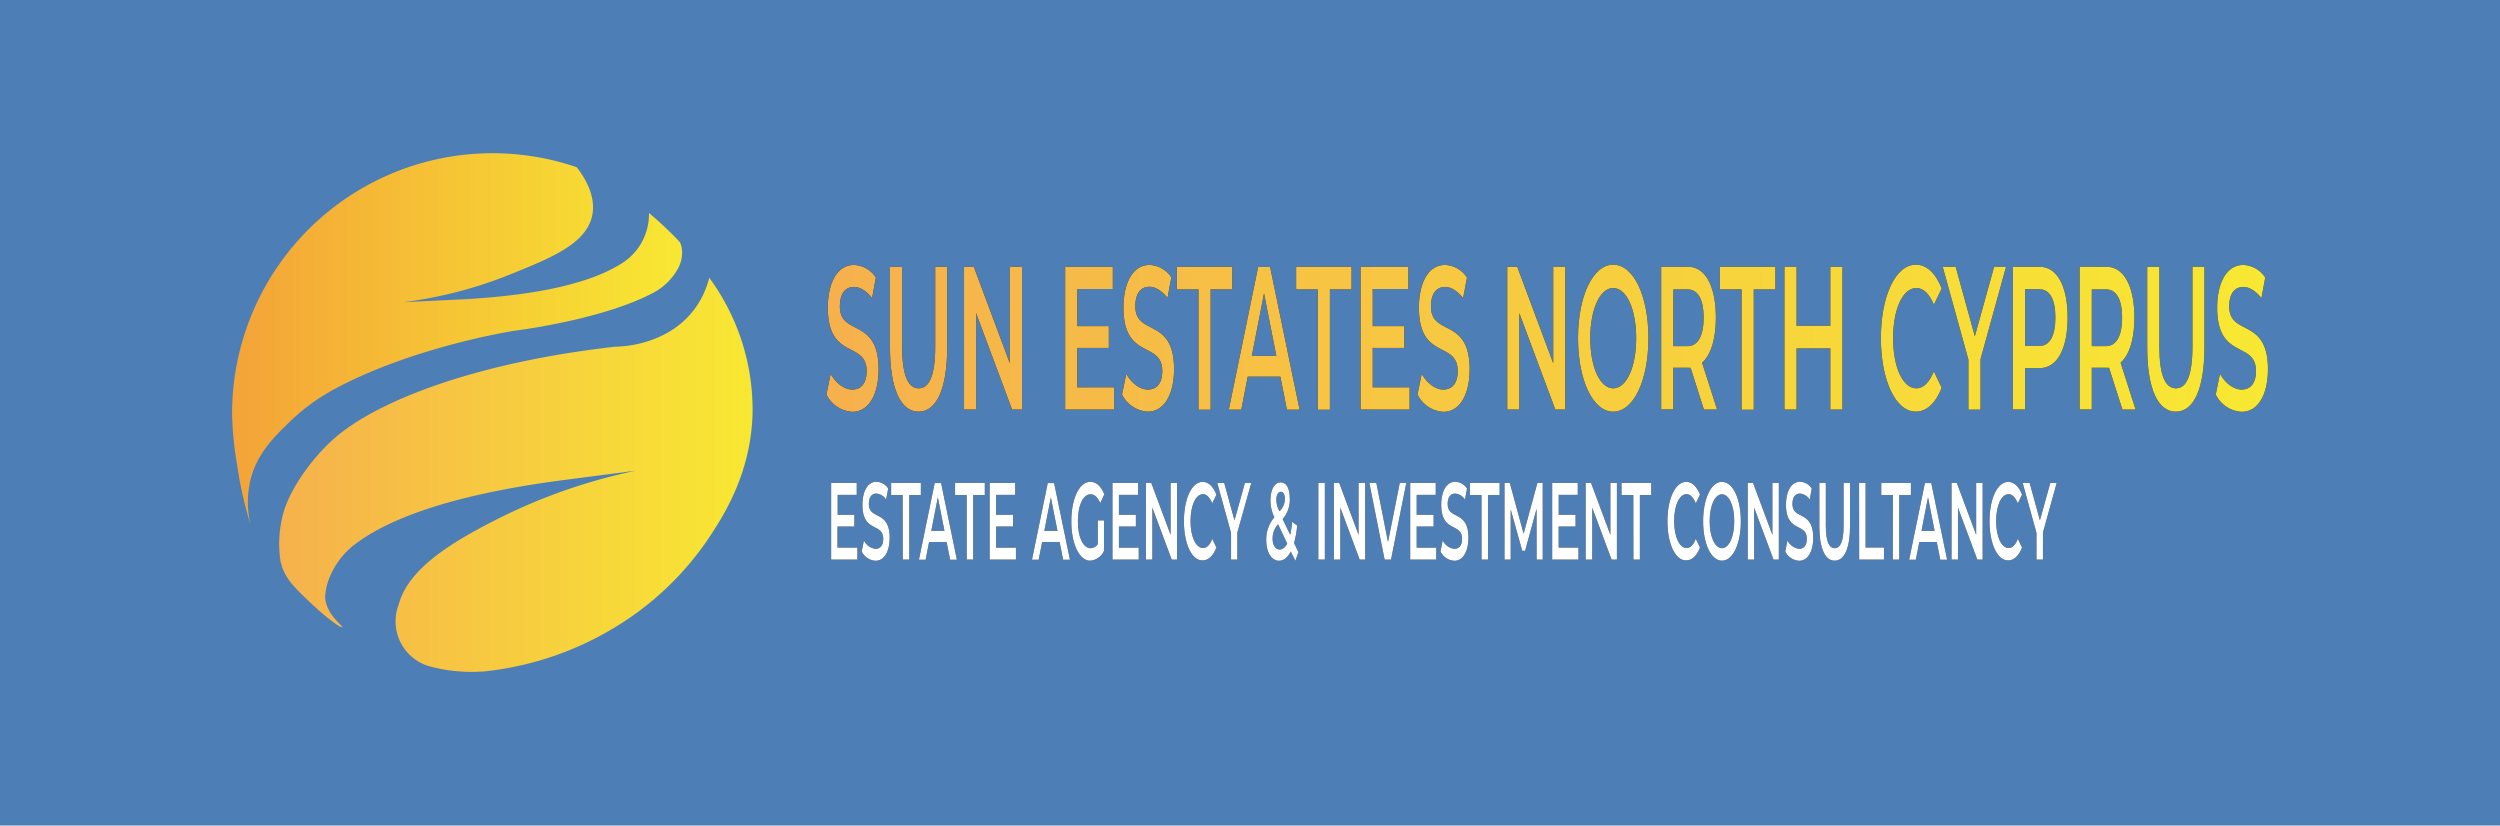 <svg xmlns="http://www.w3.org/2000/svg" xmlns:xlink="http://www.w3.org/1999/xlink" viewBox="0 0 544.25 179.72"><defs><style>.cls-1{fill:#4e7eb6;}.cls-2{fill:url(#Adsız_degrade_14);}.cls-3{fill:url(#Adsız_degrade_13);}.cls-4{fill:url(#Adsız_degrade_13-2);}.cls-5{fill:url(#Adsız_degrade_13-3);}.cls-6{fill:url(#Adsız_degrade_25);}.cls-7{fill:#fff;}</style><linearGradient id="Adsız_degrade_14" x1="50.52" y1="73.78" x2="148.52" y2="73.78" gradientUnits="userSpaceOnUse"><stop offset="0" stop-color="#f4a338"/><stop offset="1" stop-color="#f8e832"/></linearGradient><linearGradient id="Adsız_degrade_13" x1="70.74" y1="133.52" x2="70.93" y2="133.52" gradientUnits="userSpaceOnUse"><stop offset="0" stop-color="#f6b14c"/><stop offset="1" stop-color="#f8e832"/></linearGradient><linearGradient id="Adsız_degrade_13-2" x1="60.78" y1="103.37" x2="163.85" y2="103.37" xlink:href="#Adsız_degrade_13"/><linearGradient id="Adsız_degrade_13-3" x1="125.52" y1="36.49" x2="125.59" y2="36.49" xlink:href="#Adsız_degrade_13"/><linearGradient id="Adsız_degrade_25" x1="924.26" y1="-372.92" x2="1238.07" y2="-372.92" gradientTransform="translate(-744.34 446.54)" gradientUnits="userSpaceOnUse"><stop offset="0.01" stop-color="#f6b14c"/><stop offset="1" stop-color="#f8e832"/></linearGradient></defs><g id="katman_2" data-name="katman 2"><g id="katman_1-2" data-name="katman 1"><rect class="cls-1" width="544.25" height="179.72"/><path class="cls-2" d="M72.12,85.08C89.49,75.49,112,72,112,72s19.1-2.31,30.33-8.32a13.09,13.09,0,0,0,5.14-5,7.13,7.13,0,0,0,.95-4.71,5.64,5.64,0,0,0-.37-1.19c-1-1.11-2.17-2.26-3.4-3.42s-2.26-2.07-3.37-3a12.63,12.63,0,0,1-6.22,11.16c-8.68,5.36-23.22,7-33.69,7.61l-13.53.66a93.41,93.41,0,0,0,23.11-6c9.08-3.66,16.78-6.75,18-13,.79-4.19-1.63-8.11-3.39-10.38l-1.06-.36c-.78-.25-1.57-.48-2.37-.7A56.71,56.71,0,0,0,50.52,90.09,73,73,0,0,0,51.59,101c.24,1.71.55,3.5.93,5.35.58,2.79,1.25,5.37,2,7.74a20.66,20.66,0,0,1,0-9.57c1.35-5.5,4.76-9,8-12.16A44.36,44.36,0,0,1,72.12,85.08Z"/><path class="cls-3" d="M70.93,133.61l-.19-.17h0Z"/><path class="cls-4" d="M154.4,60.47a19,19,0,0,1-3.34,7c-5.78,7.57-15.42,8-17.05,8C105,78.72,83,86.7,73.06,95.19c-4.74,4.06-9.5,10.61-11.21,15.91a25.32,25.32,0,0,0-.74,11.35,2.87,2.87,0,0,1,.25.88h0a12.5,12.5,0,0,0,1.88,3.41,33.72,33.72,0,0,0,2.48,2.69l.26.24c1,1,2.92,2.79,4.19,3.87,1.65,1.42,4.1,3.24,4.34,3s-3.72-2.93-3.72-6.72A12.93,12.93,0,0,1,72,125.13a17,17,0,0,1,5.65-6.92c10.78-7.91,29.59-11.56,43.2-13.46l17.61-2.29a122.25,122.25,0,0,0-29.56,10.23c-11.07,5.53-20,11.22-22.1,18.89A10.2,10.2,0,0,0,93.29,145a33.9,33.9,0,0,0,4.42.92,35.9,35.9,0,0,0,7.81.24,68.66,68.66,0,0,0,29.89-10.55,65.3,65.3,0,0,0,18.57-18c3.26-4.88,9.46-14.16,9.85-27.53A48.45,48.45,0,0,0,154.4,60.47Z"/><path class="cls-5" d="M125.52,36.47h0l.07,0Z"/><path d="M179.92,85.88l.91-4.49c1.14,2,2.94,3.42,4.69,3.42,2.21,0,3.15-1.73,3.15-4,0-6.7-8.45-2.31-8.45-13.85,0-5,1.83-9.28,5.73-9.28a6,6,0,0,1,4.73,2.75l-.83,4.48c-1.28-1.64-2.68-2.44-3.92-2.44-2.2,0-3.09,1.87-3.09,4.22,0,6.62,8.43,2.31,8.43,13.72,0,5-1.85,9.24-5.75,9.24A6.67,6.67,0,0,1,179.92,85.88Z"/><path d="M193.75,75.62V58.08h2.64V75.4c0,6.39,1.32,9.14,3.61,9.14s3.6-2.75,3.6-9.14V58.08h2.6V75.62c0,9.06-2.34,14-6.22,14S193.75,84.68,193.75,75.62Z"/><path d="M222.5,58.08V89.16h-2.17l-7.84-21v21h-2.62V58.08H212l7.84,21v-21Z"/><path d="M242.55,84.32v4.84H231.89V58.08h10.37v4.84h-7.73V71h6.86v4.75h-6.86v8.57Z"/><path d="M244.27,85.88l.92-4.49c1.13,2,2.94,3.42,4.69,3.42,2.21,0,3.15-1.73,3.15-4,0-6.7-8.45-2.31-8.45-13.85,0-5,1.83-9.28,5.73-9.28A6,6,0,0,1,255,60.39l-.83,4.48c-1.28-1.64-2.69-2.44-3.92-2.44-2.2,0-3.09,1.87-3.09,4.22,0,6.62,8.43,2.31,8.43,13.72,0,5-1.85,9.24-5.75,9.24A6.7,6.7,0,0,1,244.27,85.88Z"/><path d="M260.91,63h-4.72V58.08h12.07V63h-4.71v26.2h-2.64Z"/><path d="M278.74,82h-7.11l-1.4,7.19h-2.72l6.39-31.08h2.6l6.42,31.08h-2.76Zm-.88-4.53-2.68-13.59-2.66,13.59Z"/><path d="M286.88,63h-4.71V58.08h12.06V63h-4.71v26.2h-2.64Z"/><path d="M306.87,84.32v4.84H296.2V58.08h10.38v4.84h-7.74V71h6.87v4.75h-6.87v8.57Z"/><path d="M308.59,85.88l.92-4.49c1.13,2,2.94,3.42,4.69,3.42,2.21,0,3.15-1.73,3.15-4,0-6.7-8.45-2.31-8.45-13.85,0-5,1.83-9.28,5.72-9.28a6,6,0,0,1,4.74,2.75l-.84,4.48c-1.28-1.64-2.68-2.44-3.92-2.44-2.19,0-3.08,1.87-3.08,4.22,0,6.62,8.42,2.31,8.42,13.72,0,5-1.84,9.24-5.74,9.24A6.69,6.69,0,0,1,308.59,85.88Z"/><path d="M340.76,58.08V89.16h-2.17l-7.84-21v21h-2.62V58.08h2.17l7.84,21v-21Z"/><path d="M343.54,73.62c0-9.19,3.25-16,7.66-16s7.66,6.75,7.66,16-3.25,16-7.66,16S343.54,82.81,343.54,73.62Zm12.66,0c0-6.35-2.14-10.92-5-10.92s-5,4.57-5,10.92,2.14,10.92,5,10.92S356.2,80,356.2,73.62Z"/><path d="M370.94,89.16l-2.9-9.1a2.59,2.59,0,0,1-.55,0h-3.21v9.06h-2.64V58.08h5.85c3.73,0,6.05,4.17,6.05,11.06,0,4.7-1.1,8.17-3,9.81l3.27,10.21ZM367.37,63h-3.09V75.35h3.09c2.31,0,3.51-2.31,3.51-6.21S369.68,63,367.37,63Z"/><path d="M379.15,63h-4.72V58.08H386.5V63h-4.71v26.2h-2.64Z"/><path d="M401.1,58.08V89.16h-2.64V75.84h-7.35V89.16h-2.64V58.08h2.64V70.91h7.35V58.08Z"/><path d="M409.47,73.62c0-9.28,3.25-16,7.61-16,2.32,0,4.31,1.82,5.63,5.19L421,66.34c-1-2.44-2.31-3.64-3.8-3.64-2.94,0-5.07,4.53-5.07,10.92s2.13,10.92,5.07,10.92c1.49,0,2.77-1.19,3.8-3.68l1.71,3.55c-1.32,3.38-3.31,5.2-5.65,5.2C412.72,89.61,409.47,82.9,409.47,73.62Z"/><path d="M431.16,78.19v11h-2.64V78.28l-5.59-20.2h2.82l4.17,15.14,4.2-15.14h2.6Z"/><path d="M450.12,69.14c0,6.83-2.31,11-6.05,11h-3.21v9h-2.64V58.08h5.85C447.81,58.08,450.12,62.25,450.12,69.14Zm-2.66,0c0-3.91-1.19-6.18-3.51-6.18h-3.09V75.31H444C446.27,75.31,447.46,73,447.46,69.14Z"/><path d="M462.05,89.16l-2.91-9.1a2.5,2.5,0,0,1-.55,0h-3.21v9.06h-2.64V58.08h5.85c3.74,0,6.06,4.17,6.06,11.06,0,4.7-1.1,8.17-3,9.81l3.27,10.21ZM458.47,63h-3.09V75.35h3.09c2.32,0,3.51-2.31,3.51-6.21S460.79,63,458.47,63Z"/><path d="M467.45,75.62V58.08h2.64V75.4c0,6.39,1.32,9.14,3.61,9.14s3.6-2.75,3.6-9.14V58.08h2.6V75.62c0,9.06-2.34,14-6.22,14S467.45,84.68,467.45,75.62Z"/><path d="M482.37,85.88l.92-4.49c1.14,2,2.94,3.42,4.69,3.42,2.21,0,3.15-1.73,3.15-4,0-6.7-8.45-2.31-8.45-13.85,0-5,1.83-9.28,5.73-9.28a6,6,0,0,1,4.73,2.75l-.83,4.48c-1.28-1.64-2.69-2.44-3.92-2.44-2.2,0-3.09,1.87-3.09,4.22,0,6.62,8.43,2.31,8.43,13.72,0,5-1.85,9.24-5.75,9.24A6.7,6.7,0,0,1,482.37,85.88Z"/><path class="cls-6" d="M179.92,85.88l.91-4.49c1.14,2,2.94,3.42,4.69,3.42,2.21,0,3.15-1.73,3.15-4,0-6.7-8.45-2.31-8.45-13.85,0-5,1.83-9.28,5.73-9.28a6,6,0,0,1,4.73,2.75l-.83,4.48c-1.28-1.64-2.68-2.44-3.92-2.44-2.2,0-3.09,1.87-3.09,4.22,0,6.62,8.43,2.31,8.43,13.72,0,5-1.85,9.24-5.75,9.24A6.67,6.67,0,0,1,179.92,85.88Z"/><path class="cls-6" d="M193.75,75.62V58.08h2.64V75.4c0,6.39,1.32,9.14,3.61,9.14s3.6-2.75,3.6-9.14V58.08h2.6V75.62c0,9.06-2.34,14-6.22,14S193.75,84.68,193.75,75.62Z"/><path class="cls-6" d="M222.5,58.08V89.16h-2.17l-7.84-21v21h-2.62V58.08H212l7.84,21v-21Z"/><path class="cls-6" d="M242.55,84.32v4.84H231.89V58.08h10.37v4.84h-7.73V71h6.86v4.75h-6.86v8.57Z"/><path class="cls-6" d="M244.27,85.88l.92-4.49c1.13,2,2.94,3.42,4.69,3.42,2.21,0,3.15-1.73,3.15-4,0-6.7-8.45-2.31-8.45-13.85,0-5,1.83-9.28,5.73-9.28A6,6,0,0,1,255,60.39l-.83,4.48c-1.28-1.64-2.69-2.44-3.92-2.44-2.2,0-3.09,1.87-3.09,4.22,0,6.62,8.43,2.31,8.43,13.72,0,5-1.85,9.24-5.75,9.24A6.7,6.7,0,0,1,244.27,85.88Z"/><path class="cls-6" d="M260.91,63h-4.72V58.08h12.07V63h-4.71v26.2h-2.64Z"/><path class="cls-6" d="M278.74,82h-7.11l-1.4,7.19h-2.72l6.39-31.08h2.6l6.42,31.08h-2.76Zm-.88-4.53-2.68-13.59-2.66,13.59Z"/><path class="cls-6" d="M286.88,63h-4.71V58.08h12.06V63h-4.71v26.2h-2.64Z"/><path class="cls-6" d="M306.87,84.32v4.84H296.2V58.08h10.38v4.84h-7.74V71h6.87v4.75h-6.87v8.57Z"/><path class="cls-6" d="M308.59,85.88l.92-4.49c1.13,2,2.94,3.42,4.69,3.42,2.21,0,3.15-1.73,3.15-4,0-6.7-8.45-2.31-8.45-13.85,0-5,1.83-9.28,5.72-9.28a6,6,0,0,1,4.74,2.75l-.84,4.48c-1.28-1.64-2.68-2.44-3.92-2.44-2.19,0-3.08,1.87-3.08,4.22,0,6.62,8.42,2.31,8.42,13.72,0,5-1.84,9.24-5.74,9.24A6.69,6.69,0,0,1,308.59,85.88Z"/><path class="cls-6" d="M340.76,58.08V89.16h-2.17l-7.84-21v21h-2.62V58.08h2.17l7.84,21v-21Z"/><path class="cls-6" d="M343.54,73.62c0-9.19,3.25-16,7.66-16s7.66,6.75,7.66,16-3.25,16-7.66,16S343.54,82.81,343.54,73.62Zm12.66,0c0-6.35-2.14-10.92-5-10.92s-5,4.57-5,10.92,2.14,10.92,5,10.92S356.2,80,356.2,73.62Z"/><path class="cls-6" d="M370.94,89.16l-2.9-9.1a2.59,2.59,0,0,1-.55,0h-3.21v9.06h-2.64V58.08h5.85c3.73,0,6.05,4.17,6.05,11.06,0,4.7-1.1,8.17-3,9.81l3.27,10.21ZM367.37,63h-3.09V75.35h3.09c2.31,0,3.51-2.31,3.51-6.21S369.68,63,367.37,63Z"/><path class="cls-6" d="M379.15,63h-4.72V58.08H386.5V63h-4.71v26.2h-2.64Z"/><path class="cls-6" d="M401.1,58.08V89.16h-2.64V75.84h-7.35V89.16h-2.64V58.08h2.64V70.91h7.35V58.08Z"/><path class="cls-6" d="M409.47,73.62c0-9.28,3.25-16,7.61-16,2.32,0,4.31,1.82,5.63,5.19L421,66.34c-1-2.44-2.31-3.64-3.8-3.64-2.94,0-5.07,4.53-5.07,10.92s2.13,10.92,5.07,10.92c1.49,0,2.77-1.19,3.8-3.68l1.71,3.55c-1.32,3.38-3.31,5.2-5.65,5.2C412.72,89.61,409.47,82.9,409.47,73.62Z"/><path class="cls-6" d="M431.16,78.19v11h-2.64V78.28l-5.59-20.2h2.82l4.17,15.14,4.2-15.14h2.6Z"/><path class="cls-6" d="M450.12,69.14c0,6.83-2.31,11-6.05,11h-3.21v9h-2.64V58.08h5.85C447.81,58.08,450.12,62.25,450.12,69.14Zm-2.66,0c0-3.91-1.19-6.18-3.51-6.18h-3.09V75.31H444C446.27,75.31,447.46,73,447.46,69.14Z"/><path class="cls-6" d="M462.05,89.16l-2.91-9.1a2.5,2.5,0,0,1-.55,0h-3.21v9.06h-2.64V58.08h5.85c3.74,0,6.06,4.17,6.06,11.06,0,4.7-1.1,8.17-3,9.81l3.27,10.21ZM458.47,63h-3.09V75.35h3.09c2.32,0,3.51-2.31,3.51-6.21S460.79,63,458.47,63Z"/><path class="cls-6" d="M467.45,75.62V58.08h2.64V75.4c0,6.39,1.32,9.14,3.61,9.14s3.6-2.75,3.6-9.14V58.08h2.6V75.62c0,9.06-2.34,14-6.22,14S467.45,84.68,467.45,75.62Z"/><path class="cls-6" d="M482.37,85.88l.92-4.49c1.14,2,2.94,3.42,4.69,3.42,2.21,0,3.15-1.73,3.15-4,0-6.7-8.45-2.31-8.45-13.85,0-5,1.83-9.28,5.73-9.28a6,6,0,0,1,4.73,2.75l-.83,4.48c-1.28-1.64-2.69-2.44-3.92-2.44-2.2,0-3.09,1.87-3.09,4.22,0,6.62,8.43,2.31,8.43,13.72,0,5-1.85,9.24-5.75,9.24A6.7,6.7,0,0,1,482.37,85.88Z"/><path d="M186.66,119.22v2.6h-5.72V105.13h5.57v2.6h-4.15v4.34H186v2.55h-3.68v4.6Z"/><path d="M187.59,120.05l.49-2.4a3.23,3.23,0,0,0,2.51,1.83c1.19,0,1.69-.93,1.69-2.17,0-3.6-4.53-1.24-4.53-7.43,0-2.7,1-5,3.07-5a3.18,3.18,0,0,1,2.54,1.47l-.45,2.41a2.84,2.84,0,0,0-2.1-1.31c-1.18,0-1.66,1-1.66,2.26,0,3.56,4.53,1.24,4.53,7.37,0,2.67-1,5-3.09,5A3.57,3.57,0,0,1,187.59,120.05Z"/><path d="M196.51,107.76H194v-2.63h6.47v2.63h-2.52v14.06h-1.42Z"/><path d="M206.08,118h-3.82l-.75,3.86h-1.46l3.43-16.69h1.4l3.44,16.69h-1.48Zm-.47-2.43-1.44-7.3-1.43,7.3Z"/><path d="M210.45,107.76h-2.53v-2.63h6.47v2.63h-2.53v14.06h-1.41Z"/><path d="M221.17,119.22v2.6h-5.72V105.13H221v2.6h-4.16v4.34h3.69v2.55h-3.69v4.6Z"/><path d="M230.68,118h-3.81l-.75,3.86h-1.46l3.43-16.69h1.39l3.45,16.69h-1.49Zm-.47-2.43-1.44-7.3-1.42,7.3Z"/><path d="M239,113.29h1.34v6.65a3.61,3.61,0,0,1-3,2.12c-2.36,0-4.11-3.6-4.11-8.58s1.75-8.58,4.13-8.58c1.28,0,2.34.93,3.06,2.71l-.89,1.91c-.6-1.31-1.29-1.91-2.1-1.91-1.63,0-2.77,2.41-2.77,5.87s1.14,5.86,2.76,5.86a2,2,0,0,0,1.56-.86Z"/><path d="M247.9,119.22v2.6h-5.72V105.13h5.57v2.6h-4.16v4.34h3.69v2.55h-3.69v4.6Z"/><path d="M256.24,105.13v16.69h-1.16l-4.21-11.3v11.3h-1.4V105.13h1.16l4.21,11.3v-11.3Z"/><path d="M257.74,113.48c0-5,1.74-8.58,4.08-8.58,1.25,0,2.31,1,3,2.78l-.91,1.89c-.56-1.31-1.25-2-2-2-1.58,0-2.73,2.43-2.73,5.87s1.15,5.86,2.73,5.86c.79,0,1.48-.64,2-2l.91,1.91c-.71,1.81-1.77,2.79-3,2.79C259.48,122.06,257.74,118.46,257.74,113.48Z"/><path d="M269.37,115.93v5.89H268V116l-3-10.85h1.52l2.23,8.13,2.26-8.13h1.39Z"/><path d="M282,122.08l-1-2c-.68,1.29-1.55,2-2.56,2-1.61,0-2.78-1.84-2.78-4.46a7.31,7.31,0,0,1,1.77-5,8.38,8.38,0,0,1-.85-3.67c0-2.34.87-3.94,2.21-3.94s2,1.41,2,3.67a6.3,6.3,0,0,1-1.56,4.32l1.65,3.43a22.24,22.24,0,0,0,.42-2.81l1.1.78a21.23,21.23,0,0,1-.68,3.82l.95,2Zm-1.76-3.72-2-4.22a4.54,4.54,0,0,0-1.19,3.15c0,1.38.61,2.34,1.55,2.34C279.2,119.63,279.76,119.2,280.23,118.36Zm-2.38-9.53a5.32,5.32,0,0,0,.69,2.48,3.81,3.81,0,0,0,1.16-2.65c0-1-.31-1.6-.88-1.6S277.85,107.8,277.85,108.83Z"/><path d="M287,105.13h1.42v16.69H287Z"/><path d="M297.19,105.13v16.69H296l-4.21-11.3v11.3h-1.4V105.13h1.16l4.21,11.3v-11.3Z"/><path d="M306.15,105.13l-3.32,16.69h-1.4l-3.33-16.69h1.53L302.17,118l2.56-12.87Z"/><path d="M312.67,119.22v2.6H307V105.13h5.56v2.6h-4.15v4.34h3.69v2.55h-3.69v4.6Z"/><path d="M313.59,120.05l.49-2.4a3.23,3.23,0,0,0,2.52,1.83c1.19,0,1.69-.93,1.69-2.17,0-3.6-4.53-1.24-4.53-7.43,0-2.7,1-5,3.07-5a3.21,3.21,0,0,1,2.54,1.47l-.45,2.41a2.88,2.88,0,0,0-2.1-1.31c-1.18,0-1.66,1-1.66,2.26,0,3.56,4.52,1.24,4.52,7.37,0,2.67-1,5-3.08,5A3.59,3.59,0,0,1,313.59,120.05Z"/><path d="M322.52,107.76H320v-2.63h6.47v2.63h-2.53v14.06h-1.41Z"/><path d="M334.52,121.82V110.76l-2.5,9.15h-.63l-2.51-9v10.92h-1.35V105.13h1.16l3,11.06,3-11.06h1.16v16.69Z"/><path d="M343.63,119.22v2.6h-5.72V105.13h5.57v2.6h-4.15v4.34H343v2.55h-3.68v4.6Z"/><path d="M352,105.13v16.69h-1.16l-4.21-11.3v11.3H345.2V105.13h1.17l4.21,11.3v-11.3Z"/><path d="M355.57,107.76H353v-2.63h6.47v2.63H357v14.06h-1.41Z"/><path d="M363,113.48c0-5,1.74-8.58,4.09-8.58,1.24,0,2.31,1,3,2.78l-.91,1.89c-.56-1.31-1.24-2-2-2-1.58,0-2.72,2.43-2.72,5.87s1.14,5.86,2.72,5.86c.8,0,1.48-.64,2-2l.91,1.91c-.7,1.81-1.77,2.79-3,2.79C364.76,122.06,363,118.46,363,113.48Z"/><path d="M370.77,113.48c0-4.94,1.74-8.58,4.1-8.58s4.11,3.62,4.11,8.58-1.74,8.58-4.11,8.58S370.77,118.41,370.77,113.48Zm6.78,0c0-3.41-1.14-5.87-2.68-5.87s-2.68,2.46-2.68,5.87,1.15,5.86,2.68,5.86S377.55,116.88,377.55,113.48Z"/><path d="M387.25,105.13v16.69h-1.16l-4.21-11.3v11.3h-1.4V105.13h1.16l4.21,11.3v-11.3Z"/><path d="M388.65,120.05l.49-2.4a3.23,3.23,0,0,0,2.52,1.83c1.18,0,1.68-.93,1.68-2.17,0-3.6-4.53-1.24-4.53-7.43,0-2.7,1-5,3.07-5a3.18,3.18,0,0,1,2.54,1.47l-.44,2.41a2.87,2.87,0,0,0-2.11-1.31c-1.17,0-1.65,1-1.65,2.26,0,3.56,4.52,1.24,4.52,7.37,0,2.67-1,5-3.08,5A3.58,3.58,0,0,1,388.65,120.05Z"/><path d="M396.07,114.55v-9.42h1.41v9.3c0,3.43.71,4.91,1.94,4.91s1.93-1.48,1.93-4.91v-9.3h1.4v9.42c0,4.86-1.26,7.51-3.34,7.51S396.07,119.41,396.07,114.55Z"/><path d="M404.72,105.13h1.42V119.2h4v2.62h-5.4Z"/><path d="M412.08,107.76h-2.53v-2.63H416v2.63h-2.53v14.06h-1.41Z"/><path d="M421.64,118h-3.81l-.75,3.86h-1.46l3.43-16.69h1.39l3.45,16.69H422.4Zm-.47-2.43-1.44-7.3-1.42,7.3Z"/><path d="M431.62,105.13v16.69h-1.16l-4.21-11.3v11.3h-1.4V105.13H426l4.21,11.3v-11.3Z"/><path d="M433.12,113.48c0-5,1.74-8.58,4.08-8.58,1.24,0,2.31,1,3,2.78l-.91,1.89c-.56-1.31-1.25-2-2-2-1.58,0-2.73,2.43-2.73,5.87s1.15,5.86,2.73,5.86c.79,0,1.48-.64,2-2l.91,1.91c-.71,1.81-1.78,2.79-3,2.79C434.86,122.06,433.12,118.46,433.12,113.48Z"/><path d="M444.75,115.93v5.89h-1.41V116l-3-10.85h1.52l2.23,8.13,2.26-8.13h1.39Z"/><path class="cls-7" d="M186.66,119.22v2.6h-5.72V105.13h5.57v2.6h-4.15v4.34H186v2.55h-3.68v4.6Z"/><path class="cls-7" d="M187.59,120.05l.49-2.4a3.23,3.23,0,0,0,2.51,1.83c1.19,0,1.69-.93,1.69-2.17,0-3.6-4.53-1.24-4.53-7.43,0-2.7,1-5,3.07-5a3.18,3.18,0,0,1,2.54,1.47l-.45,2.41a2.84,2.84,0,0,0-2.1-1.31c-1.18,0-1.66,1-1.66,2.26,0,3.56,4.53,1.24,4.53,7.37,0,2.67-1,5-3.09,5A3.57,3.57,0,0,1,187.59,120.05Z"/><path class="cls-7" d="M196.51,107.76H194v-2.63h6.47v2.63h-2.52v14.06h-1.42Z"/><path class="cls-7" d="M206.08,118h-3.82l-.75,3.86h-1.46l3.43-16.69h1.4l3.44,16.69h-1.48Zm-.47-2.43-1.44-7.3-1.43,7.3Z"/><path class="cls-7" d="M210.45,107.76h-2.53v-2.63h6.47v2.63h-2.53v14.06h-1.41Z"/><path class="cls-7" d="M221.17,119.22v2.6h-5.72V105.13H221v2.6h-4.16v4.34h3.69v2.55h-3.69v4.6Z"/><path class="cls-7" d="M230.68,118h-3.81l-.75,3.86h-1.46l3.43-16.69h1.39l3.45,16.69h-1.49Zm-.47-2.43-1.44-7.3-1.42,7.3Z"/><path class="cls-7" d="M239,113.29h1.34v6.65a3.61,3.61,0,0,1-3,2.12c-2.36,0-4.11-3.6-4.11-8.58s1.75-8.58,4.13-8.58c1.28,0,2.34.93,3.06,2.71l-.89,1.91c-.6-1.31-1.29-1.91-2.1-1.91-1.63,0-2.77,2.41-2.77,5.87s1.14,5.86,2.76,5.86a2,2,0,0,0,1.56-.86Z"/><path class="cls-7" d="M247.9,119.22v2.6h-5.72V105.13h5.57v2.6h-4.16v4.34h3.69v2.55h-3.69v4.6Z"/><path class="cls-7" d="M256.24,105.13v16.69h-1.16l-4.21-11.3v11.3h-1.4V105.13h1.16l4.21,11.3v-11.3Z"/><path class="cls-7" d="M257.74,113.48c0-5,1.74-8.58,4.08-8.58,1.25,0,2.31,1,3,2.78l-.91,1.89c-.56-1.31-1.25-2-2-2-1.58,0-2.73,2.43-2.73,5.87s1.15,5.86,2.73,5.86c.79,0,1.48-.64,2-2l.91,1.91c-.71,1.81-1.77,2.79-3,2.79C259.48,122.06,257.74,118.46,257.74,113.48Z"/><path class="cls-7" d="M269.37,115.93v5.89H268V116l-3-10.85h1.52l2.23,8.13,2.26-8.13h1.39Z"/><path class="cls-7" d="M282,122.08l-1-2c-.68,1.29-1.55,2-2.56,2-1.61,0-2.78-1.84-2.78-4.46a7.31,7.31,0,0,1,1.77-5,8.38,8.38,0,0,1-.85-3.67c0-2.34.87-3.94,2.21-3.94s2,1.41,2,3.67a6.3,6.3,0,0,1-1.56,4.32l1.65,3.43a22.24,22.24,0,0,0,.42-2.81l1.1.78a21.23,21.23,0,0,1-.68,3.82l.95,2Zm-1.76-3.72-2-4.22a4.54,4.54,0,0,0-1.19,3.15c0,1.38.61,2.34,1.55,2.34C279.2,119.63,279.76,119.2,280.23,118.36Zm-2.38-9.53a5.32,5.32,0,0,0,.69,2.48,3.81,3.81,0,0,0,1.16-2.65c0-1-.31-1.6-.88-1.6S277.85,107.8,277.85,108.83Z"/><path class="cls-7" d="M287,105.13h1.42v16.69H287Z"/><path class="cls-7" d="M297.19,105.13v16.69H296l-4.21-11.3v11.3h-1.4V105.13h1.16l4.21,11.3v-11.3Z"/><path class="cls-7" d="M306.15,105.13l-3.32,16.69h-1.4l-3.33-16.69h1.53L302.17,118l2.56-12.87Z"/><path class="cls-7" d="M312.67,119.22v2.6H307V105.13h5.56v2.6h-4.15v4.34h3.69v2.55h-3.69v4.6Z"/><path class="cls-7" d="M313.59,120.05l.49-2.4a3.23,3.23,0,0,0,2.52,1.83c1.19,0,1.69-.93,1.69-2.17,0-3.6-4.53-1.24-4.53-7.43,0-2.7,1-5,3.07-5a3.21,3.21,0,0,1,2.54,1.47l-.45,2.41a2.88,2.88,0,0,0-2.1-1.31c-1.18,0-1.66,1-1.66,2.26,0,3.56,4.52,1.24,4.52,7.37,0,2.67-1,5-3.08,5A3.59,3.59,0,0,1,313.59,120.05Z"/><path class="cls-7" d="M322.52,107.76H320v-2.63h6.47v2.63h-2.53v14.06h-1.41Z"/><path class="cls-7" d="M334.52,121.82V110.76l-2.5,9.15h-.63l-2.51-9v10.92h-1.35V105.13h1.16l3,11.06,3-11.06h1.16v16.69Z"/><path class="cls-7" d="M343.63,119.22v2.6h-5.72V105.13h5.57v2.6h-4.15v4.34H343v2.55h-3.68v4.6Z"/><path class="cls-7" d="M352,105.13v16.69h-1.16l-4.21-11.3v11.3H345.2V105.13h1.17l4.21,11.3v-11.3Z"/><path class="cls-7" d="M355.57,107.76H353v-2.63h6.47v2.63H357v14.06h-1.41Z"/><path class="cls-7" d="M363,113.48c0-5,1.74-8.58,4.09-8.58,1.24,0,2.31,1,3,2.78l-.91,1.89c-.56-1.31-1.24-2-2-2-1.58,0-2.72,2.43-2.72,5.87s1.14,5.86,2.72,5.86c.8,0,1.48-.64,2-2l.91,1.91c-.7,1.81-1.77,2.79-3,2.79C364.76,122.06,363,118.46,363,113.48Z"/><path class="cls-7" d="M370.77,113.48c0-4.94,1.74-8.58,4.1-8.58s4.11,3.62,4.11,8.58-1.74,8.58-4.11,8.58S370.77,118.41,370.77,113.48Zm6.78,0c0-3.41-1.14-5.87-2.68-5.87s-2.68,2.46-2.68,5.87,1.15,5.86,2.68,5.86S377.55,116.88,377.55,113.48Z"/><path class="cls-7" d="M387.25,105.13v16.69h-1.16l-4.21-11.3v11.3h-1.4V105.13h1.16l4.21,11.3v-11.3Z"/><path class="cls-7" d="M388.65,120.05l.49-2.4a3.23,3.23,0,0,0,2.52,1.83c1.18,0,1.68-.93,1.68-2.17,0-3.6-4.53-1.24-4.53-7.43,0-2.7,1-5,3.07-5a3.18,3.18,0,0,1,2.54,1.47l-.44,2.41a2.87,2.87,0,0,0-2.11-1.31c-1.17,0-1.65,1-1.65,2.26,0,3.56,4.52,1.24,4.52,7.37,0,2.67-1,5-3.08,5A3.58,3.58,0,0,1,388.65,120.05Z"/><path class="cls-7" d="M396.07,114.55v-9.42h1.41v9.3c0,3.43.71,4.91,1.94,4.91s1.93-1.48,1.93-4.91v-9.3h1.4v9.42c0,4.86-1.26,7.51-3.34,7.51S396.07,119.41,396.07,114.55Z"/><path class="cls-7" d="M404.72,105.13h1.42V119.2h4v2.62h-5.4Z"/><path class="cls-7" d="M412.08,107.76h-2.53v-2.63H416v2.63h-2.53v14.06h-1.41Z"/><path class="cls-7" d="M421.64,118h-3.81l-.75,3.86h-1.46l3.43-16.69h1.39l3.45,16.69H422.4Zm-.47-2.43-1.44-7.3-1.42,7.3Z"/><path class="cls-7" d="M431.62,105.13v16.69h-1.16l-4.21-11.3v11.3h-1.4V105.13H426l4.21,11.3v-11.3Z"/><path class="cls-7" d="M433.12,113.48c0-5,1.74-8.58,4.08-8.58,1.24,0,2.31,1,3,2.78l-.91,1.89c-.56-1.31-1.25-2-2-2-1.58,0-2.73,2.43-2.73,5.87s1.15,5.86,2.73,5.86c.79,0,1.48-.64,2-2l.91,1.91c-.71,1.81-1.78,2.79-3,2.79C434.86,122.06,433.12,118.46,433.12,113.48Z"/><path class="cls-7" d="M444.75,115.93v5.89h-1.41V116l-3-10.85h1.52l2.23,8.13,2.26-8.13h1.39Z"/></g></g></svg>